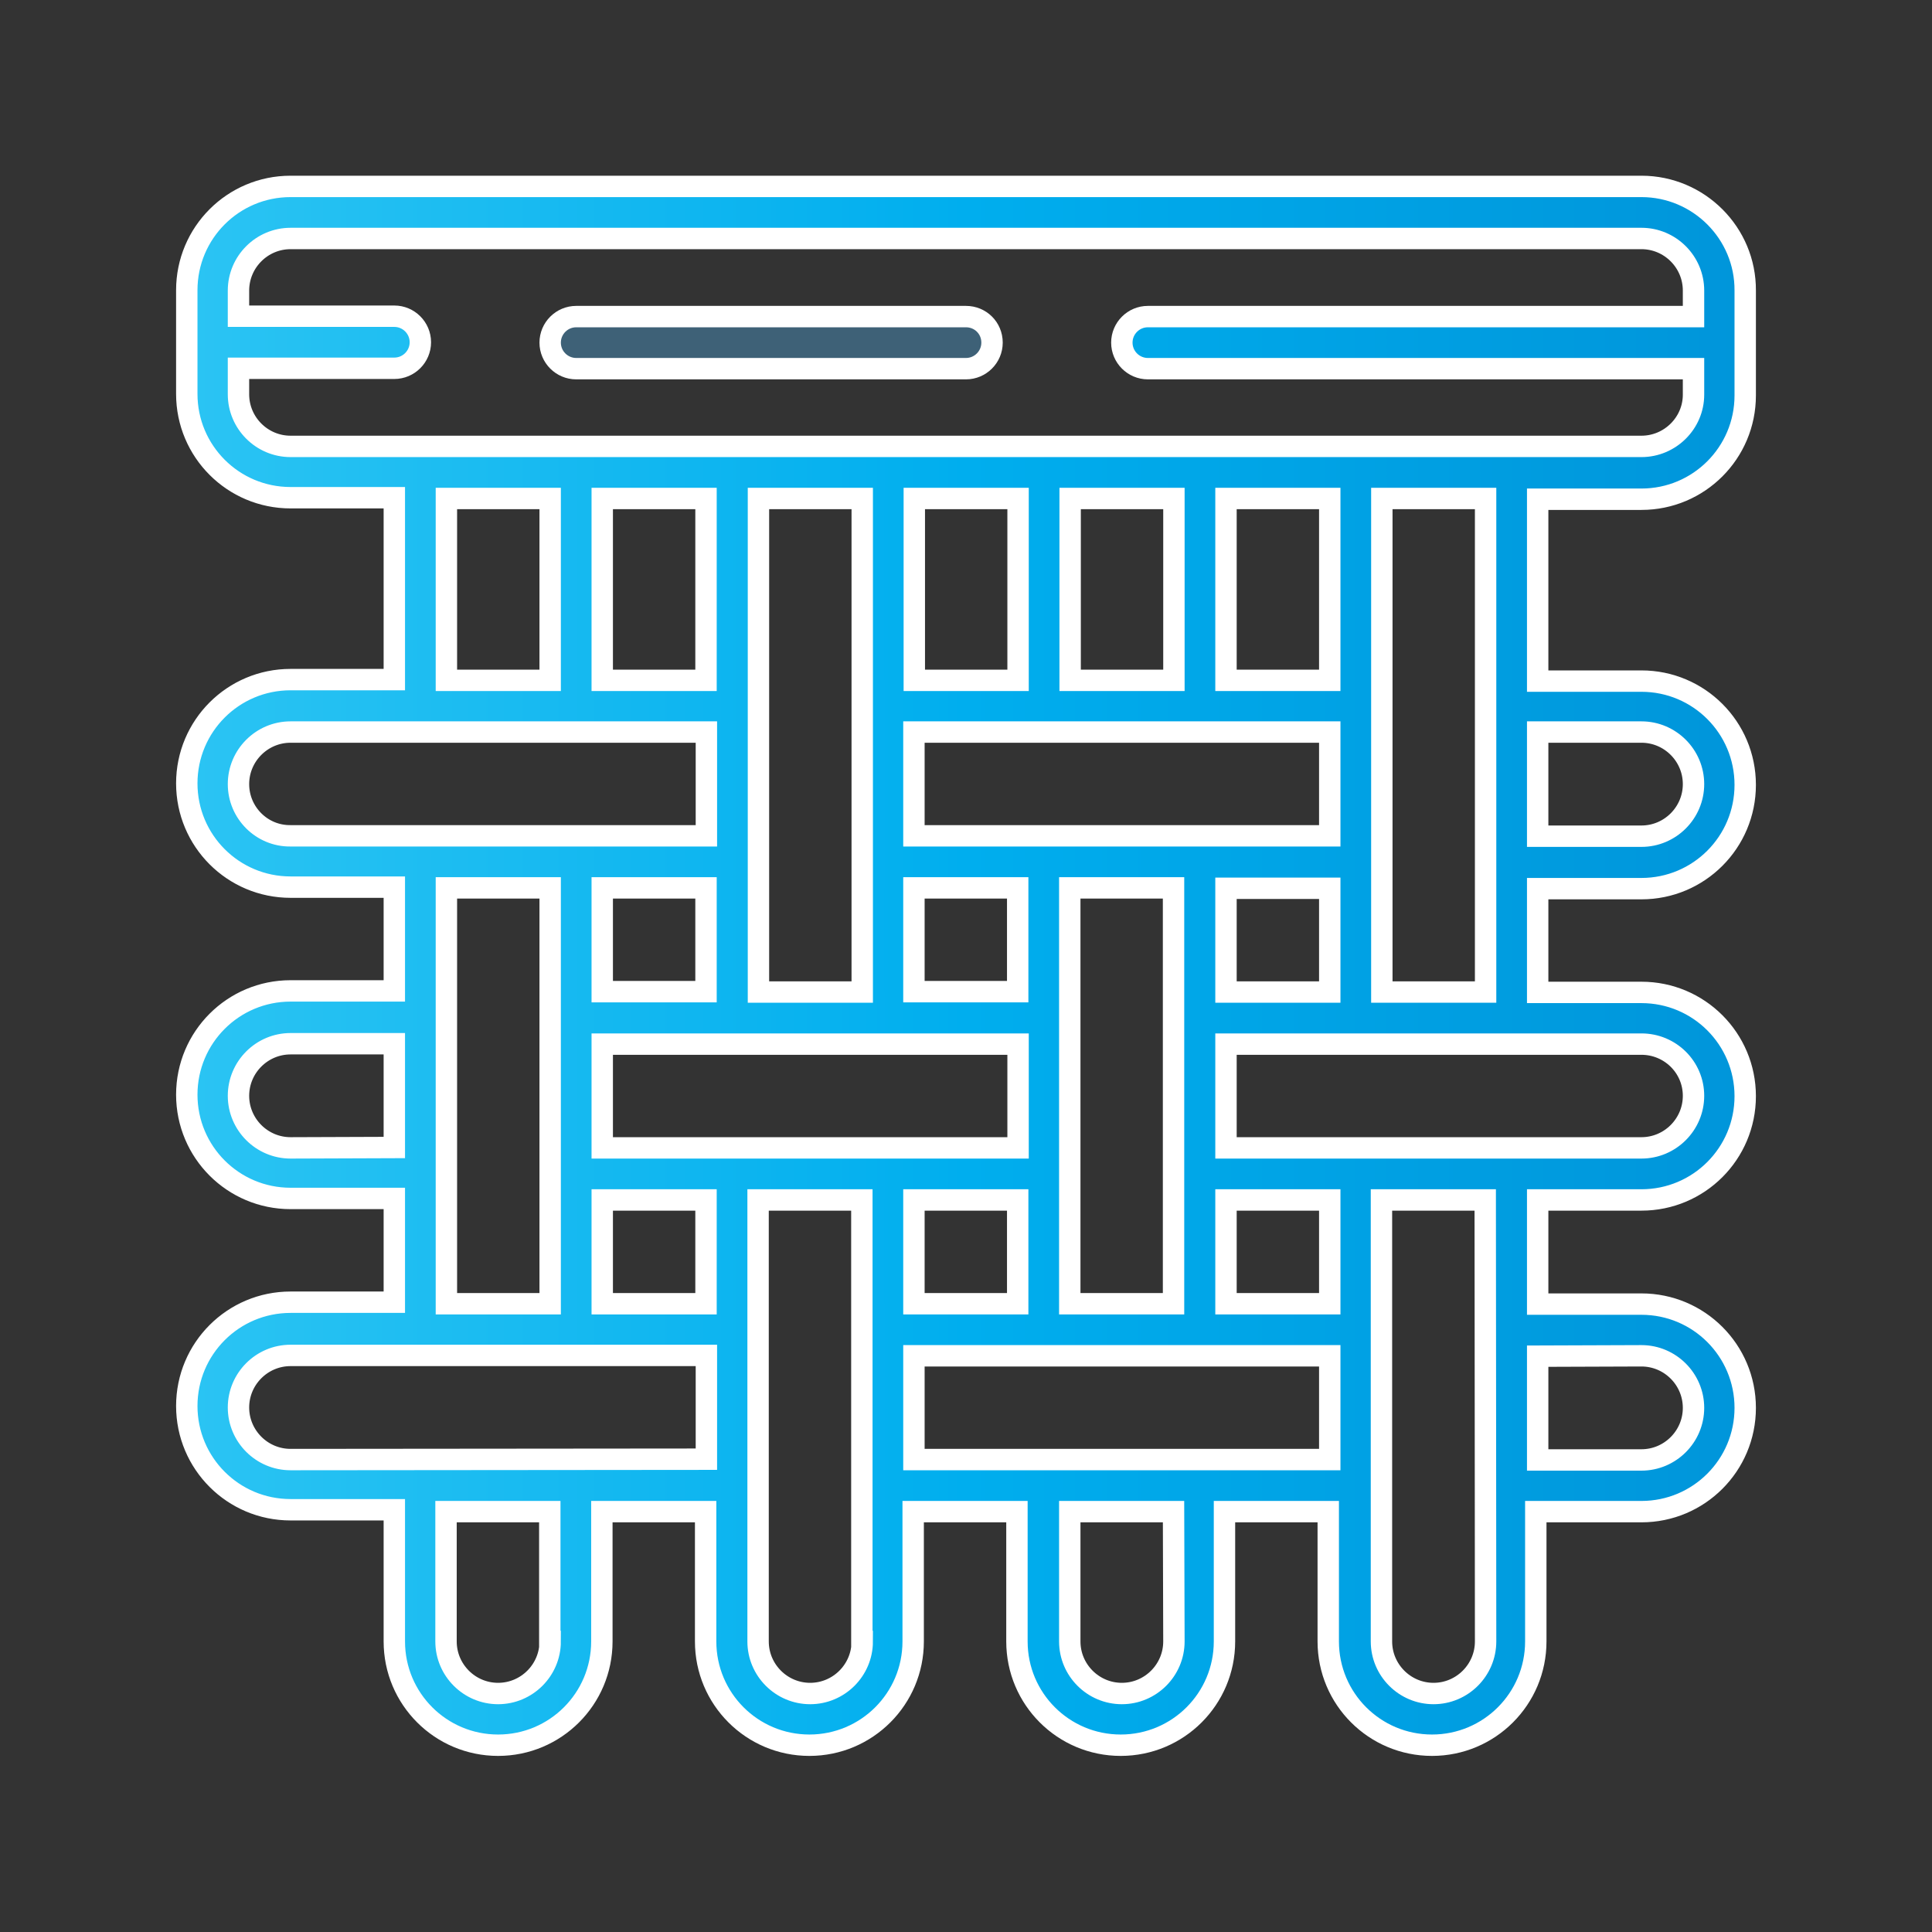 <svg xmlns="http://www.w3.org/2000/svg" viewBox="0 0 512 512" xml:space="preserve"><rect x="0" y="0" width="512" height="512" fill="#333333" stroke="none"/><linearGradient id="a" gradientUnits="userSpaceOnUse" x1="49.5" y1="255.95" x2="462.501" y2="255.95"><stop offset="0" style="stop-color:#2bc4f3"/><stop offset=".5" style="stop-color:#00aeee"/><stop offset="1" style="stop-color:#0095da"/></linearGradient><path d="M435 49.4H77c-15.2 0-27.5 12.3-27.5 27.5v27.5c0 15.2 12.3 27.5 27.5 27.5h27.5v48.2H77c-15.2 0-27.5 12.3-27.5 27.5s12.3 27.5 27.5 27.5h27.5v27.5H77c-15.2 0-27.5 12.3-27.5 27.5s12.3 27.5 27.5 27.5h27.5v27.5H77c-15.2 0-27.5 12.3-27.5 27.5s12.3 27.5 27.5 27.5h27.5V435c0 15.2 12.3 27.5 27.5 27.5s27.5-12.3 27.5-27.5v-34.4H187V435c0 15.2 12.3 27.5 27.5 27.5S242 450.2 242 435v-34.4h27.5V435c0 15.2 12.3 27.5 27.5 27.5s27.5-12.3 27.5-27.5v-34.4H352V435c0 15.2 12.3 27.5 27.5 27.5S407 450.2 407 435v-34.4h28c15.2 0 27.5-12.3 27.5-27.5s-12.3-27.5-27.5-27.5h-27.5V318H435c15.2 0 27.5-12.3 27.5-27.5S450.2 263 435 263h-27.5v-27.5H435c15.2 0 27.5-12.3 27.5-27.5s-12.3-27.5-27.5-27.5h-27.5v-48.2H435c15.2 0 27.5-12.3 27.5-27.5V77c.1-15.2-12.3-27.6-27.5-27.6zm-316.7 82.7h27.5v48.2h-27.5zm68.8 0v48.2h-27.5v-48.2zm82.7 0v48.2h-27.5v-48.2zm82.6 0v48.2h-27.5v-48.2zm-27.5 130.8v-27.5h27.5v27.5zm27.5 82.6h-27.5V318h27.5zm-68.9 0V235.3H311v110.2zm-41.3 0V318h27.5v27.5zm-55.1 0h-27.5V318h27.5zm0-110.2v27.5h-27.5v-27.5zm-27.5 68.9v-27.5h110.2v27.5zM352.4 194v27.5H242.2V194zm-110.2 41.3h27.5v27.5h-27.5zm68.9-55h-27.5v-48.2h27.5zm-82.6 82.6H201V132.1h27.5zM63.2 207.8c0-7.6 6.2-13.8 13.8-13.8h110.2v27.5H77c-7.6.1-13.8-6.1-13.8-13.7zM77 304.2c-7.6 0-13.8-6.2-13.8-13.8s6.2-13.8 13.8-13.8h27.5v27.5zm41.3-68.9h27.5v110.2h-27.5zM145.8 435c0 7.6-6.2 13.8-13.8 13.8s-13.8-6.2-13.8-13.8v-34.4h27.5V435zM77 386.8c-7.6 0-13.8-6.2-13.8-13.8s6.2-13.8 13.8-13.8h110.2v27.5zM228.5 435c0 7.6-6.2 13.8-13.8 13.8s-13.8-6.2-13.8-13.8V318h27.5v117zm82.6 0c0 7.6-6.2 13.8-13.8 13.8s-13.8-6.2-13.8-13.8v-34.4H311zm-68.9-48.2v-27.5h110.2v27.5zM435 359.3c7.6 0 13.8 6.2 13.8 13.8s-6.2 13.8-13.8 13.8h-27.5v-27.5zM393.7 435c0 7.6-6.2 13.8-13.8 13.8s-13.8-6.2-13.8-13.8V318h27.5zm55.1-144.6c0 7.6-6.2 13.8-13.8 13.8H324.9v-27.5H435c7.6 0 13.8 6.1 13.8 13.7zM435 194c7.6 0 13.8 6.2 13.8 13.8s-6.2 13.8-13.8 13.8h-27.5V194zm-41.3 68.9h-27.5V132.1h27.5zM435 118.3H77c-7.6 0-13.8-6.2-13.8-13.8v-6.9h41.3c3.8 0 6.9-3.1 6.9-6.9s-3.1-6.9-6.9-6.9H63.2V77c0-7.6 6.2-13.8 13.8-13.8h358c7.6 0 13.8 6.2 13.8 13.8v6.9H304.2c-3.8 0-6.9 3.1-6.9 6.9s3.1 6.9 6.9 6.9h144.6v6.9c0 7.5-6.2 13.7-13.8 13.7z" style="fill:url(#a);stroke:#fff;stroke-width:5.669;stroke-miterlimit:10"/><path d="M256 83.9H152.7c-3.8 0-6.9 3.1-6.9 6.9s3.1 6.9 6.9 6.9H256c3.8 0 6.9-3.1 6.9-6.9 0-3.9-3.1-6.9-6.9-6.9z" style="fill:#3e6177;stroke:#fff;stroke-width:5.669;stroke-miterlimit:10"/></svg>